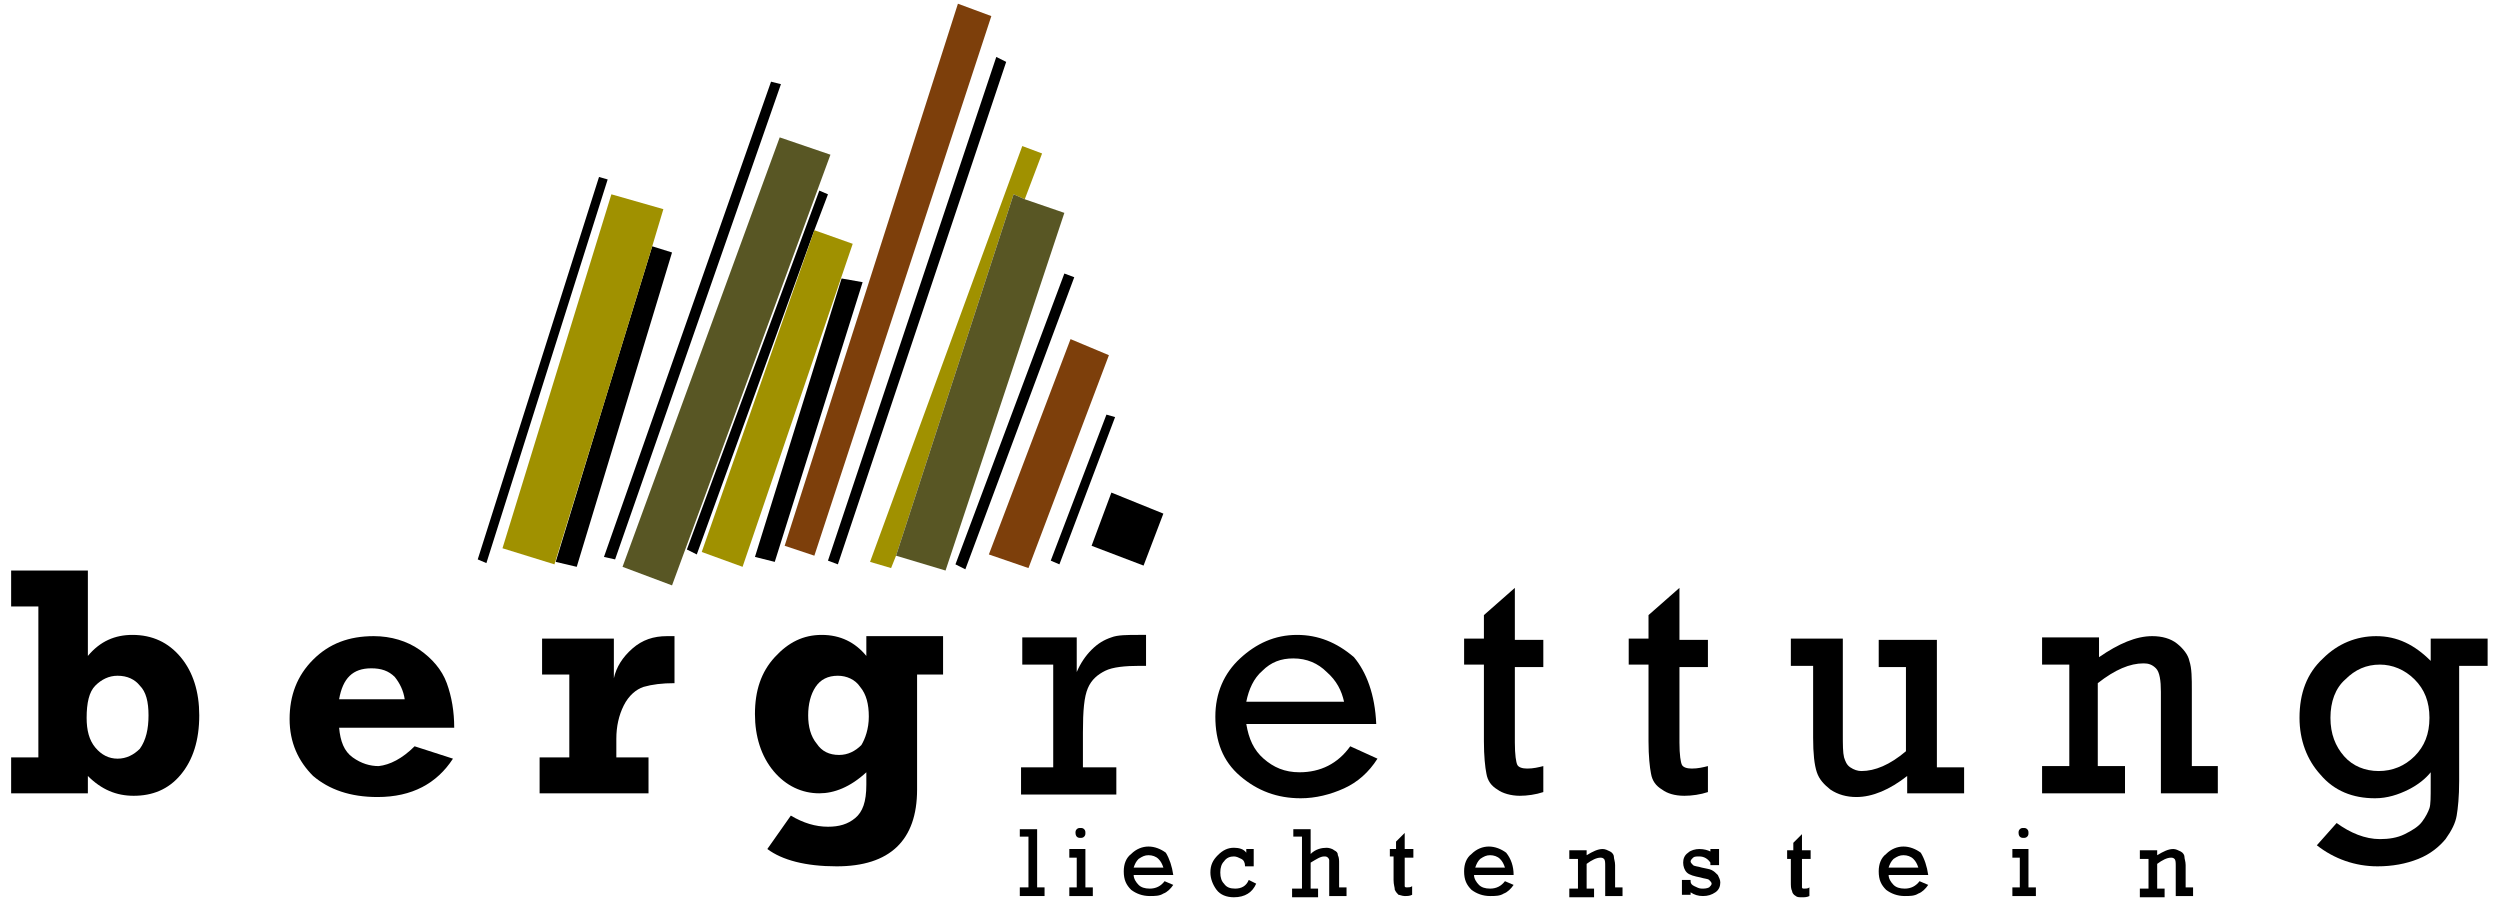 <?xml version="1.0" encoding="utf-8"?>
<!-- Generator: Adobe Illustrator 27.7.0, SVG Export Plug-In . SVG Version: 6.00 Build 0)  -->
<svg version="1.1" xmlns="http://www.w3.org/2000/svg" xmlns:xlink="http://www.w3.org/1999/xlink" x="0px" y="0px"
	 viewBox="0 0 202 72.8" style="enable-background:new 0 0 202 72.8;" xml:space="preserve">
<style type="text/css">
	.st0{fill:#F2F1F0;}
	.st1{fill:#B8AA00;stroke:#1A1A1A;stroke-miterlimit:10;}
	.st2{fill:#FCFCFC;stroke:#1A1A1A;stroke-miterlimit:10;}
	.st3{fill:#F2F1F0;stroke:#1A1A1A;stroke-miterlimit:10;}
	.st4{fill:#808080;stroke:#1A1A1A;stroke-miterlimit:10;}
	.st5{fill:#4F4F4E;stroke:#1A1A1A;stroke-miterlimit:10;}
	.st6{fill:#1A1A1A;stroke:#1A1A1A;stroke-miterlimit:10;}
	.st7{fill:#1A1A1A;stroke:#1A1A1A;stroke-width:2;stroke-miterlimit:10;}
	.st8{fill:#1A1A1A;stroke:#1A1A1A;stroke-width:4;stroke-miterlimit:10;}
	.st9{filter:url(#Adobe_OpacityMaskFilter);}
	.st10{fill:#FFFFFF;}
	.st11{fill:#B8AA00;}
	.st12{fill:none;stroke:#1A1A1A;stroke-width:2;stroke-miterlimit:10;}
	.st13{fill:none;stroke:#FCFCFC;stroke-width:2;stroke-miterlimit:10;}
	.st14{fill:none;stroke:#FCFCFC;stroke-width:4;stroke-miterlimit:10;}
	.st15{fill:none;stroke:#1A1A1A;stroke-width:4;stroke-miterlimit:10;}
	.st16{fill:#1A1A1A;}
	.st17{filter:url(#Adobe_OpacityMaskFilter_00000102528770977203645890000003250510657780577461_);}
	.st18{mask:url(#ZfcyLj.tif_00000183968242557298998280000014773328611840810127_);}
	.st19{filter:url(#Adobe_OpacityMaskFilter_00000152945573648751048730000017311159861313051019_);}
	.st20{mask:url(#ZfcyLj.tif_00000131338609343498847940000003704255503945286550_);}
	.st21{filter:url(#Adobe_OpacityMaskFilter_00000077303274673382600630000007217114883161374858_);}
	.st22{mask:url(#ZfcyLj.tif_00000031176651660770902500000017492149841230552218_);}
	.st23{filter:url(#Adobe_OpacityMaskFilter_00000088131666277361959090000000044135488955263624_);}
	.st24{mask:url(#ZfcyLj.tif_00000083075412383826568390000009010908350910932362_);}
	.st25{filter:url(#Adobe_OpacityMaskFilter_00000132795979745909537170000007465200041759221142_);}
	.st26{mask:url(#ZfcyLj.tif_00000097468230792073164160000011075822871870212764_);}
	.st27{filter:url(#Adobe_OpacityMaskFilter_00000123417031126237241720000011504188636685547653_);}
	.st28{mask:url(#ZfcyLj.tif_00000050652417623886385530000000501764111113945531_);}
	.st29{filter:url(#Adobe_OpacityMaskFilter_00000165935001769706021470000008804767113045381565_);}
	.st30{mask:url(#ZfcyLj.tif_00000024716610871621405710000007866544380538627506_);}
	.st31{filter:url(#Adobe_OpacityMaskFilter_00000064318640348486279520000009682770540756674203_);}
	.st32{mask:url(#ZfcyLj.tif_00000145750511503960489980000010147835110092018306_);}
	.st33{filter:url(#Adobe_OpacityMaskFilter_00000110472454256419133040000004524114047679336343_);}
	.st34{mask:url(#ZfcyLj.tif_00000039110853288563134160000010045859817218483647_);}
	.st35{filter:url(#Adobe_OpacityMaskFilter_00000031167104355641175990000004795044415345240718_);}
	.st36{mask:url(#ZfcyLj.tif_00000108292443884809712530000007177195541234769051_);}
	.st37{display:none;}
	.st38{fill:#FCFCFC;}
	.st39{fill:#A09100;}
	.st40{fill:#7D3F0B;}
	.st41{fill:#585624;}
	.st42{fill:#AD9F00;}
	.st43{fill:none;stroke:#B8AA00;stroke-width:6.224;stroke-miterlimit:10;}
	.st44{fill:none;}
	.st45{fill:#6D6D6D;}
	.st46{fill:#ADADAD;}
	.st47{fill:#D0D0D0;}
	.st48{fill:#959595;}
	.st49{fill:#686868;}
	.st50{fill:#474747;}
	.st51{fill:#ABABAB;}
	.st52{fill:#C2C2C2;}
	.st53{fill:#919191;}
	.st54{fill:#929292;}
	.st55{fill:#E1E1E1;}
	.st56{fill:#6F6F6F;}
	.st57{fill:#DCDCDC;}
	.st58{fill:#A8A8A8;}
	.st59{fill:#6C6C6C;}
	.st60{fill:#727272;}
	.st61{fill:#E4E4E4;}
	.st62{fill:#E3E3E3;}
	.st63{fill:#767676;}
	.st64{fill:#6E6E6E;}
	.st65{fill:#FEFEFE;}
	.st66{fill:#FAFAFA;}
	.st67{fill:#B8B8B8;}
	.st68{fill:#BDBDBD;}
	.st69{fill:#DADADA;}
	.st70{fill:#B7B7B7;}
	.st71{fill:#B6B6B6;}
	.st72{fill:#9C9C9C;}
	.st73{fill:#9B9B9B;}
	.st74{fill:#797979;}
	.st75{fill:#787878;}
	.st76{fill:#717171;}
	.st77{fill:#DDDDDD;}
	.st78{fill:#898989;}
	.st79{fill:#DBDBDB;}
	.st80{fill:#BCBCBC;}
	.st81{fill:#D5D5D5;}
	.st82{fill:#9A9A9A;}
	.st83{fill:#D9D9D9;}
	.st84{fill:#B5B5B5;}
	.st85{fill:#B4B4B4;}
	.st86{fill:#D6D6D6;}
	.st87{fill:#D7D7D7;}
	.st88{fill:#8E8E8E;}
	.st89{fill:#808080;}
	.st90{fill:#BBBBBB;}
	.st91{fill:#EFEFEF;}
	.st92{fill:#DEDEDE;}
	.st93{fill:#777777;}
	.st94{fill:#7A7A7A;}
	.st95{fill:#B9B9B9;}
	.st96{fill:#BABABA;}
	.st97{fill:#AEAEAE;}
	.st98{fill:#757575;}
	.st99{fill:#818181;}
	.st100{fill:#7B7B7B;}
	.st101{fill:#7C7C7C;}
	.st102{fill:#6A6A6A;}
	.st103{fill:#555555;}
	.st104{fill:#707070;}
	.st105{fill:#FDFDFD;}
	.st106{fill:#949494;}
	.st107{fill:#FBFBFB;}
	.st108{fill:#696969;}
	.st109{fill:#F9F9F9;}
	.st110{fill:#7F7F7F;}
	.st111{fill:#C3C3C3;}
	.st112{fill:#E2E2E2;}
	.st113{fill:#909090;}
	.st114{fill:#939393;}
	.st115{fill:#888888;}
	.st116{fill:#8F8F8F;}
	.st117{fill:#AAAAAA;}
	.st118{fill:#F6F6F6;}
	.st119{fill:#2D2D2D;}
	.st120{fill:#C1C1C1;}
	.st121{fill:#616161;}
	.st122{fill:#ECECEC;}
	.st123{fill:#4A4A4A;}
	.st124{fill:#4E4E4E;}
	.st125{fill:#4F4F4F;}
	.st126{fill:#666666;}
	.st127{fill:#2A2A2A;}
	.st128{fill:#9E9E9E;}
	.st129{fill:#181818;}
	.st130{fill:#4C4C4C;}
	.st131{fill:#EBEBEB;}
	.st132{fill:#B1B1B1;}
	.st133{fill:#CBCBCB;}
	.st134{fill:#C9C9C9;}
	.st135{fill:#E5E5E5;}
	.st136{fill:#E8E8E8;}
	.st137{fill:#030303;}
	.st138{fill:#080808;}
	.st139{fill:#F2F2F2;}
	.st140{fill:#C8C8C8;}
	.st141{fill:#E7E7E7;}
	.st142{fill:#E6E6E6;}
	.st143{fill:#DFDFDF;}
	.st144{fill:#E9E9E9;}
	.st145{fill:#F0F0F0;}
	.st146{fill:#A5A5A5;}
	.st147{fill:#BEBEBE;}
	.st148{fill:#D4D4D4;}
	.st149{fill:#2F2F2F;}
	.st150{fill:#989898;}
	.st151{fill:#878787;}
	.st152{fill:#CFCFCF;}
	.st153{fill:#343434;}
	.st154{fill:#414141;}
	.st155{fill:#A0A0A0;}
	.st156{fill:#C7C7C7;}
	.st157{fill:#858585;}
	.st158{fill:#101010;}
	.st159{fill:#969696;}
	.st160{fill:#E0E0E0;}
	.st161{fill:#B0B0B0;}
	.st162{fill:#656565;}
	.st163{fill:#747474;}
	.st164{fill:#8C8C8C;}
	.st165{fill:#D8D8D8;}
	.st166{fill:#434343;}
	.st167{fill:#454545;}
	.st168{fill:#4D4D4D;}
	.st169{fill:#010101;}
	.st170{fill:#F4F4F4;}
	.st171{fill:#F5F5F5;}
	.st172{fill:#F3F3F3;}
	.st173{fill:#EDEDED;}
	.st174{fill:#525252;}
	.st175{fill:#5C5C5C;}
	.st176{fill:#7D7D7D;}
	.st177{fill:#9F9F9F;}
	.st178{fill:#B2B2B2;}
	.st179{fill:#CDCDCD;}
	.st180{fill:#F1F1F1;}
	.st181{fill:#A4A4A4;}
	.st182{fill:#CACACA;}
	.st183{fill:#636363;}
	.st184{fill:#4B4B4B;}
	.st185{fill:#232323;}
	.st186{fill:#1D1D1D;}
	.st187{fill:#D1D1D1;}
	.st188{fill:#676767;}
	.st189{fill:#141414;}
	.st190{fill:#838383;}
	.st191{fill:#252525;}
	.st192{fill:#494949;}
	.st193{fill:#A7A7A7;}
	.st194{fill:#575757;}
	.st195{fill:#3E3E3E;}
	.st196{fill:#3A3A3A;}
	.st197{fill:#5B5B5B;}
	.st198{fill:#6B6B6B;}
	.st199{fill:#A9A9A9;}
	.st200{fill:#626262;}
	.st201{fill:#A1A1A1;}
	.st202{fill:#535353;}
	.st203{fill:#979797;}
	.st204{fill:#595959;}
	.st205{fill:#303030;}
	.st206{fill:#2C2C2C;}
	.st207{fill:#3B3B3B;}
	.st208{fill:#737373;}
	.st209{fill:#8B8B8B;}
	.st210{fill:#464646;}
	.st211{fill:#383838;}
	.st212{fill:#8D8D8D;}
	.st213{fill:#EAEAEA;}
	.st214{fill:#A2A2A2;}
	.st215{fill:#B9B8B9;}
	.st216{fill:#676667;}
	.st217{fill:#FEFEFF;}
	.st218{fill:#1E1D1E;}
	.st219{fill:#5E5E5E;}
	.st220{fill:#202020;}
	.st221{fill:#212121;}
	.st222{fill:#242424;}
	.st223{fill:#222222;}
	.st224{fill:#484848;}
	.st225{fill:none;stroke:#B8AA00;stroke-width:2.08;stroke-miterlimit:10;}
	.st226{fill:none;stroke:#B8AA00;stroke-width:2.78;stroke-miterlimit:10;}
	.st227{fill:none;stroke:#FF00FF;stroke-miterlimit:10;}
	.st228{fill:none;stroke:#00FF00;stroke-width:2;stroke-miterlimit:10;}
	.st229{fill:#00FF00;}
</style>
<g id="BG">
</g>
<g id="Bikld">
</g>
<g id="Kapitelhea">
</g>
<g id="Text__x26__Bild">
</g>
<g id="Galerie">
</g>
<g id="Mitglied_werden">
</g>
<g id="Kletterkurs">
</g>
<g id="Kontakt">
</g>
<g id="Portrait">
</g>
<g id="Linrs" class="st37">
</g>
<g id="Header">
	<g>
		<g>
			<g>
				<polygon points="48.4,14.3 38.6,45.2 39.3,45.5 49.1,14.5 				"/>
				<polygon points="62.3,6.6 48.8,45 49.7,45.2 63.1,6.8 				"/>
				<polygon points="65.8,18.6 66.9,15.7 66.2,15.4 55.5,44.4 56.3,44.8 65.8,18.6 65.8,18.6 				"/>
				<polygon class="st39" points="65.8,18.6 65.8,18.6 56.7,44.6 60,45.8 68.9,19.7 				"/>
				<polygon points="68,22.5 61,45 62.6,45.4 69.7,22.8 				"/>
				<polygon class="st40" points="77.4,0.3 80.1,1.3 65.8,44.9 63.4,44.1 				"/>
				<polygon points="80.5,4.6 81.3,5 67.7,45.6 66.9,45.3 				"/>
				<polygon points="86,22.1 86.8,22.4 78,46 77.2,45.6 				"/>
				<polygon class="st40" points="86.5,27.4 89.6,28.7 83.1,45.9 79.9,44.8 				"/>
				<polygon points="89.4,33.5 90.1,33.7 85.6,45.6 84.9,45.3 				"/>
				<polygon points="89.8,39.8 94,41.5 92.4,45.7 88.2,44.1 				"/>
				<polygon class="st39" points="81.9,15.7 82.8,16.1 84.2,12.4 82.6,11.8 70.3,45.4 72,45.9 72.4,44.9 72.4,44.9 				"/>
				<polygon class="st41" points="82.8,16.1 81.9,15.7 72.4,44.9 72.4,44.9 76.4,46.1 86,17.2 				"/>
				<polygon class="st41" points="63,11.1 50.3,45.8 54.3,47.3 67.1,12.5 				"/>
				<polygon points="52.7,19.9 48.8,32.6 44.9,45.4 46.6,45.8 54.3,20.4 				"/>
				<polygon class="st39" points="52.7,19.9 53.6,16.9 49.4,15.7 40.6,44.3 44.8,45.6 48.8,32.6 52.7,19.9 				"/>
			</g>
			<g>
				<path d="M7.1,46.1v6.9c1-1.2,2.2-1.7,3.6-1.7c1.6,0,2.9,0.6,3.9,1.8c1,1.2,1.5,2.8,1.5,4.7c0,2-0.5,3.6-1.5,4.8
					c-1,1.2-2.3,1.7-3.8,1.7c-1.4,0-2.6-0.5-3.7-1.6v1.4H0.9v-2.9h2.2V49H0.9v-2.9H7.1z M12,57.8c0-1.1-0.2-1.9-0.7-2.4
					c-0.4-0.5-1-0.8-1.8-0.8c-0.7,0-1.3,0.3-1.8,0.8c-0.5,0.5-0.7,1.4-0.7,2.6c0,1,0.2,1.8,0.7,2.4c0.5,0.6,1.1,0.9,1.8,0.9
					c0.7,0,1.3-0.3,1.8-0.8C11.8,59.8,12,58.9,12,57.8z"/>
				<path d="M33.5,60.3l3.1,1c-1.3,2-3.3,3.1-6.1,3.1c-2.2,0-3.9-0.6-5.2-1.7c-1.2-1.2-1.9-2.7-1.9-4.6c0-1.9,0.6-3.5,1.9-4.8
					c1.3-1.3,2.9-1.9,4.9-1.9c1.4,0,2.7,0.4,3.7,1.1c1,0.7,1.8,1.6,2.2,2.7c0.4,1.1,0.6,2.3,0.6,3.6h-9.3c0.1,1.1,0.4,1.9,1.1,2.4
					c0.7,0.5,1.4,0.7,2.1,0.7C31.5,61.8,32.5,61.3,33.5,60.3z M32.7,56.5c-0.1-0.7-0.4-1.3-0.8-1.8C31.4,54.2,30.8,54,30,54
					c-1.5,0-2.3,0.8-2.6,2.5H32.7z"/>
				<path d="M52.4,61.2v2.9h-8.8v-2.9H46v-6.7h-2.2v-2.9h5.8v3.2c0.2-0.9,0.7-1.7,1.5-2.4c0.8-0.7,1.7-1,2.8-1c0.2,0,0.4,0,0.6,0
					v3.8c-1,0-1.8,0.1-2.5,0.3c-0.6,0.2-1.2,0.7-1.6,1.5c-0.4,0.8-0.6,1.7-0.6,2.7v1.5H52.4z"/>
				<path d="M76.2,51.6v2.9h-2.1v9.3c0,4.1-2.2,6.2-6.5,6.2c-2.5,0-4.4-0.5-5.6-1.4l1.9-2.7c1,0.6,2,0.9,3,0.9
					c0.9,0,1.6-0.2,2.2-0.7c0.6-0.5,0.9-1.3,0.9-2.7v-1c-1.3,1.2-2.6,1.7-3.8,1.7c-1.4,0-2.7-0.6-3.7-1.8c-1-1.2-1.5-2.8-1.5-4.6
					c0-1.9,0.5-3.4,1.6-4.6c1.1-1.2,2.3-1.8,3.8-1.8c1.5,0,2.7,0.6,3.6,1.7v-1.6H76.2z M70.2,57.9c0-1-0.2-1.8-0.7-2.4
					c-0.4-0.6-1.1-0.9-1.8-0.9c-0.8,0-1.4,0.3-1.8,0.9c-0.4,0.6-0.6,1.4-0.6,2.3s0.2,1.7,0.7,2.3c0.4,0.6,1,0.9,1.8,0.9
					c0.7,0,1.3-0.3,1.8-0.8C69.9,59.7,70.2,58.9,70.2,57.9z"/>
				<path d="M85.1,61.9v-8.2h-2.5v-2.2H87v2.8c0.3-0.7,0.7-1.3,1.2-1.8c0.5-0.5,1-0.8,1.6-1c0.5-0.2,1.3-0.2,2.2-0.2h0.6v2.5h-0.5
					c-1.2,0-2.2,0.1-2.8,0.4c-0.6,0.3-1.1,0.7-1.4,1.4c-0.3,0.7-0.4,1.8-0.4,3.6v2.8h2.7v2.2h-7.7v-2.2H85.1z"/>
				<path d="M111.2,58.5h-10.5c0.2,1.2,0.6,2.1,1.4,2.8c0.8,0.7,1.7,1.1,2.9,1.1c1.7,0,3.1-0.7,4.1-2.1l2.2,1
					c-0.7,1.1-1.6,1.9-2.7,2.4c-1.1,0.5-2.3,0.8-3.5,0.8c-1.9,0-3.5-0.6-4.9-1.8c-1.4-1.2-2-2.8-2-4.8c0-1.9,0.7-3.5,2-4.7
					c1.3-1.2,2.8-1.9,4.6-1.9c1.7,0,3.2,0.6,4.6,1.8C110.4,54.3,111.1,56.1,111.2,58.5z M108.6,56.7c-0.2-0.9-0.6-1.7-1.4-2.4
					c-0.7-0.7-1.6-1.1-2.7-1.1c-1,0-1.8,0.3-2.5,1c-0.7,0.6-1.1,1.5-1.3,2.5H108.6z"/>
				<path d="M118.3,53.8v-2.2h1.6v-1.9l2.5-2.2v4.2h2.3v2.2h-2.3v6.1c0,1,0.1,1.6,0.2,1.8c0.1,0.2,0.4,0.3,0.8,0.3
					c0.5,0,0.9-0.1,1.3-0.2V64c-0.6,0.2-1.3,0.3-1.9,0.3c-0.7,0-1.4-0.2-1.8-0.5c-0.5-0.3-0.8-0.7-0.9-1.3c-0.1-0.5-0.2-1.4-0.2-2.6
					v-6.2H118.3z"/>
				<path d="M131.6,53.8v-2.2h1.6v-1.9l2.5-2.2v4.2h2.3v2.2h-2.3v6.1c0,1,0.1,1.6,0.2,1.8c0.1,0.2,0.4,0.3,0.8,0.3
					c0.5,0,0.9-0.1,1.3-0.2V64c-0.6,0.2-1.3,0.3-1.9,0.3c-0.8,0-1.4-0.2-1.8-0.5c-0.5-0.3-0.8-0.7-0.9-1.3c-0.1-0.5-0.2-1.4-0.2-2.6
					v-6.2H131.6z"/>
				<path d="M158.7,61.9v2.2h-4.6v-1.4c-1.4,1.1-2.8,1.7-4.1,1.7c-0.8,0-1.5-0.2-2.1-0.6c-0.5-0.4-0.9-0.8-1.1-1.4
					c-0.2-0.6-0.3-1.5-0.3-2.8v-5.8h-1.8v-2.2h4.2v7.7c0,0.9,0,1.5,0.1,1.9c0.1,0.3,0.2,0.6,0.5,0.8c0.3,0.2,0.6,0.3,0.9,0.3
					c1.1,0,2.3-0.5,3.6-1.6v-6.8h-2.2v-2.2h4.7v10.3H158.7z"/>
				<path d="M169.6,51.6v1.5c1.6-1.1,3-1.7,4.3-1.7c0.8,0,1.5,0.2,2,0.6c0.5,0.4,0.9,0.9,1,1.4c0.2,0.6,0.2,1.4,0.2,2.4v6.1h2.1v2.2
					h-4.6v-8.2c0-0.9-0.1-1.6-0.4-1.9c-0.3-0.3-0.6-0.4-1-0.4c-1.1,0-2.3,0.5-3.7,1.6v6.7h2.2v2.2H165v-2.2h2.2v-8.2H165v-2.2H169.6
					z"/>
				<path d="M201,51.6v2.2h-2.3v9.3c0,1.3-0.1,2.2-0.2,2.8c-0.1,0.6-0.4,1.2-0.9,1.9c-0.5,0.6-1.2,1.2-2.2,1.6
					c-1,0.4-2.1,0.6-3.3,0.6c-1.8,0-3.5-0.6-4.9-1.7l1.6-1.8c1.1,0.8,2.3,1.3,3.5,1.3c0.7,0,1.4-0.1,2-0.4c0.6-0.3,1.1-0.6,1.4-1
					c0.3-0.4,0.5-0.8,0.6-1.1c0.1-0.3,0.1-0.9,0.1-1.8v-1.1c-0.4,0.5-1,1-1.8,1.4c-0.8,0.4-1.7,0.7-2.7,0.7c-1.8,0-3.3-0.6-4.4-1.9
					c-1.1-1.2-1.7-2.8-1.7-4.6c0-2,0.6-3.6,1.9-4.8c1.2-1.2,2.7-1.8,4.3-1.8c1.7,0,3.1,0.7,4.4,2v-1.8H201z M188.3,58
					c0,1.3,0.4,2.3,1.1,3.1c0.7,0.8,1.7,1.2,2.8,1.2c1.1,0,2.1-0.4,2.9-1.2c0.8-0.8,1.2-1.8,1.2-3.1c0-1.3-0.4-2.3-1.2-3.1
					c-0.8-0.8-1.8-1.2-2.8-1.2c-1.1,0-2,0.4-2.8,1.2C188.7,55.6,188.3,56.7,188.3,58z"/>
			</g>
			<g>
				<path d="M83.1,71.7v-4.1h-0.7V67h1.4v4.7h0.6v0.7h-2v-0.7H83.1z"/>
				<path d="M87,71.7v-2.4h-0.6v-0.7h1.3v3.1h0.6v0.7h-1.9v-0.7H87z M86.9,67.3c0-0.1,0-0.2,0.1-0.3c0.1-0.1,0.2-0.1,0.3-0.1
					c0.1,0,0.2,0,0.3,0.1c0.1,0.1,0.1,0.2,0.1,0.3s0,0.2-0.1,0.3c-0.1,0.1-0.2,0.1-0.3,0.1c-0.1,0-0.2,0-0.3-0.1
					C87,67.6,86.9,67.5,86.9,67.3z"/>
				<path d="M94.8,70.7h-3.2c0,0.3,0.2,0.6,0.4,0.8c0.2,0.2,0.5,0.3,0.9,0.3c0.5,0,0.9-0.2,1.2-0.6l0.7,0.3
					c-0.2,0.3-0.5,0.6-0.8,0.7c-0.3,0.2-0.7,0.2-1.1,0.2c-0.6,0-1.1-0.2-1.5-0.5c-0.4-0.4-0.6-0.8-0.6-1.5c0-0.6,0.2-1.1,0.6-1.4
					c0.4-0.4,0.9-0.6,1.4-0.6c0.5,0,1,0.2,1.4,0.5C94.5,69.4,94.7,70,94.8,70.7z M94,70.1c-0.1-0.3-0.2-0.5-0.4-0.7
					c-0.2-0.2-0.5-0.3-0.8-0.3c-0.3,0-0.5,0.1-0.8,0.3c-0.2,0.2-0.3,0.4-0.4,0.7H94z"/>
				<path d="M101.3,68.6V70h-0.7c0-0.3-0.1-0.5-0.3-0.6c-0.2-0.1-0.4-0.2-0.6-0.2c-0.3,0-0.6,0.1-0.8,0.4c-0.2,0.2-0.3,0.5-0.3,0.9
					c0,0.4,0.1,0.7,0.3,0.9c0.2,0.3,0.5,0.4,0.9,0.4c0.5,0,0.9-0.2,1.1-0.7l0.6,0.3c-0.3,0.7-0.9,1.1-1.8,1.1
					c-0.6,0-1.1-0.2-1.4-0.6c-0.3-0.4-0.5-0.9-0.5-1.4c0-0.6,0.2-1,0.6-1.4c0.4-0.4,0.8-0.6,1.3-0.6c0.4,0,0.8,0.1,1,0.4v-0.3H101.3
					z"/>
				<path d="M105.2,71.7v-4.1h-0.7V67h1.4V69c0.4-0.4,0.9-0.5,1.3-0.5c0.2,0,0.5,0.1,0.6,0.2c0.2,0.1,0.3,0.2,0.3,0.4
					c0.1,0.2,0.1,0.4,0.1,0.7v1.9h0.6v0.7h-1.4v-2.3c0-0.3,0-0.5,0-0.6c0-0.1-0.1-0.2-0.1-0.2c-0.1-0.1-0.2-0.1-0.3-0.1
					c-0.3,0-0.6,0.2-1.1,0.5v2.1h0.6v0.7h-2.1v-0.7H105.2z"/>
				<path d="M112.3,69.3v-0.7h0.5V68l0.7-0.7v1.3h0.7v0.7h-0.7v1.8c0,0.3,0,0.5,0,0.5c0,0.1,0.1,0.1,0.2,0.1c0.1,0,0.3,0,0.4-0.1
					v0.7c-0.2,0.1-0.4,0.1-0.6,0.1c-0.2,0-0.4-0.1-0.5-0.1c-0.1-0.1-0.2-0.2-0.3-0.4c0-0.2-0.1-0.4-0.1-0.8v-1.9H112.3z"/>
				<path d="M122.3,70.7h-3.2c0,0.3,0.2,0.6,0.4,0.8c0.2,0.2,0.5,0.3,0.9,0.3c0.5,0,0.9-0.2,1.2-0.6l0.7,0.3
					c-0.2,0.3-0.5,0.6-0.8,0.7c-0.3,0.2-0.7,0.2-1.1,0.2c-0.6,0-1.1-0.2-1.5-0.5c-0.4-0.4-0.6-0.8-0.6-1.5c0-0.6,0.2-1.1,0.6-1.4
					c0.4-0.4,0.9-0.6,1.4-0.6c0.5,0,1,0.2,1.4,0.5C122.1,69.4,122.3,70,122.3,70.7z M121.6,70.1c-0.1-0.3-0.2-0.5-0.4-0.7
					c-0.2-0.2-0.5-0.3-0.8-0.3c-0.3,0-0.5,0.1-0.8,0.3c-0.2,0.2-0.3,0.4-0.4,0.7H121.6z"/>
				<path d="M128.2,68.6v0.5c0.5-0.3,0.9-0.5,1.3-0.5c0.2,0,0.4,0.1,0.6,0.2c0.2,0.1,0.3,0.3,0.3,0.4c0,0.2,0.1,0.4,0.1,0.7v1.8h0.6
					v0.7h-1.4v-2.4c0-0.3,0-0.5-0.1-0.6c-0.1-0.1-0.2-0.1-0.3-0.1c-0.3,0-0.7,0.2-1.1,0.5v2h0.6v0.7h-2v-0.7h0.7v-2.4h-0.7v-0.7
					H128.2z"/>
				<path d="M135.9,72.4v-1.3h0.7v0.1c0,0.2,0.1,0.3,0.3,0.4c0.2,0.1,0.4,0.2,0.6,0.2c0.2,0,0.4,0,0.6-0.1c0.1-0.1,0.2-0.2,0.2-0.3
					c0-0.1-0.1-0.2-0.2-0.3c-0.1-0.1-0.4-0.1-0.7-0.2c-0.5-0.1-0.9-0.2-1.1-0.4c-0.2-0.2-0.3-0.5-0.3-0.8c0-0.3,0.1-0.6,0.4-0.8
					c0.2-0.2,0.6-0.3,0.9-0.3c0.4,0,0.7,0.1,0.9,0.2v-0.2h0.7v1.3h-0.7v-0.2c-0.2-0.3-0.5-0.5-0.9-0.5c-0.2,0-0.4,0-0.5,0.1
					c-0.1,0.1-0.2,0.2-0.2,0.3c0,0.1,0.1,0.2,0.2,0.3c0.1,0.1,0.4,0.1,0.7,0.2c0.4,0.1,0.6,0.1,0.8,0.2c0.2,0.1,0.3,0.2,0.5,0.4
					c0.1,0.2,0.2,0.4,0.2,0.6c0,0.3-0.1,0.6-0.4,0.8c-0.3,0.2-0.6,0.3-1,0.3c-0.4,0-0.7-0.1-1-0.3v0.2H135.9z"/>
				<path d="M144.7,69.3v1.9c0,0.4,0,0.6,0.1,0.8c0,0.1,0.1,0.3,0.3,0.4c0.1,0.1,0.3,0.1,0.5,0.1c0.2,0,0.4,0,0.6-0.1v-0.7
					c-0.1,0.1-0.3,0.1-0.4,0.1c-0.1,0-0.2,0-0.2-0.1c0-0.1,0-0.2,0-0.5v-1.8h0.7v-0.7h-0.7v-1.3l-0.7,0.7v0.6h-0.5v0.7H144.7z"/>
				<path d="M155.8,70.7h-3.2c0,0.3,0.2,0.6,0.4,0.8c0.2,0.2,0.5,0.3,0.9,0.3c0.5,0,0.9-0.2,1.2-0.6l0.7,0.3
					c-0.2,0.3-0.5,0.6-0.8,0.7c-0.3,0.2-0.7,0.2-1.1,0.2c-0.6,0-1.1-0.2-1.5-0.5c-0.4-0.4-0.6-0.8-0.6-1.5c0-0.6,0.2-1.1,0.6-1.4
					c0.4-0.4,0.9-0.6,1.4-0.6c0.5,0,1,0.2,1.4,0.5C155.5,69.4,155.7,70,155.8,70.7z M155,70.1c-0.1-0.3-0.2-0.5-0.4-0.7
					c-0.2-0.2-0.5-0.3-0.8-0.3c-0.3,0-0.5,0.1-0.8,0.3c-0.2,0.2-0.3,0.4-0.4,0.7H155z"/>
				<path d="M163.2,71.7v-2.4h-0.6v-0.7h1.3v3.1h0.6v0.7h-1.9v-0.7H163.2z M163.1,67.3c0-0.1,0-0.2,0.1-0.3c0.1-0.1,0.2-0.1,0.3-0.1
					c0.1,0,0.2,0,0.3,0.1c0.1,0.1,0.1,0.2,0.1,0.3s0,0.2-0.1,0.3c-0.1,0.1-0.2,0.1-0.3,0.1c-0.1,0-0.2,0-0.3-0.1
					C163.2,67.6,163.1,67.5,163.1,67.3z"/>
				<path d="M174.3,68.6v0.5c0.5-0.3,0.9-0.5,1.3-0.5c0.2,0,0.4,0.1,0.6,0.2c0.2,0.1,0.3,0.3,0.3,0.4c0,0.2,0.1,0.4,0.1,0.7v1.8h0.6
					v0.7h-1.4v-2.4c0-0.3,0-0.5-0.1-0.6c-0.1-0.1-0.2-0.1-0.3-0.1c-0.3,0-0.7,0.2-1.1,0.5v2h0.6v0.7h-2v-0.7h0.7v-2.4h-0.7v-0.7
					H174.3z"/>
			</g>
		</g>
	</g>
</g>
<g id="Footer">
</g>
<g id="Logos_Footer">
</g>
<g id="LINES">
</g>
<g id="Icons">
</g>
<g id="Social_Hub">
</g>
<g id="JURJI">
</g>
</svg>
